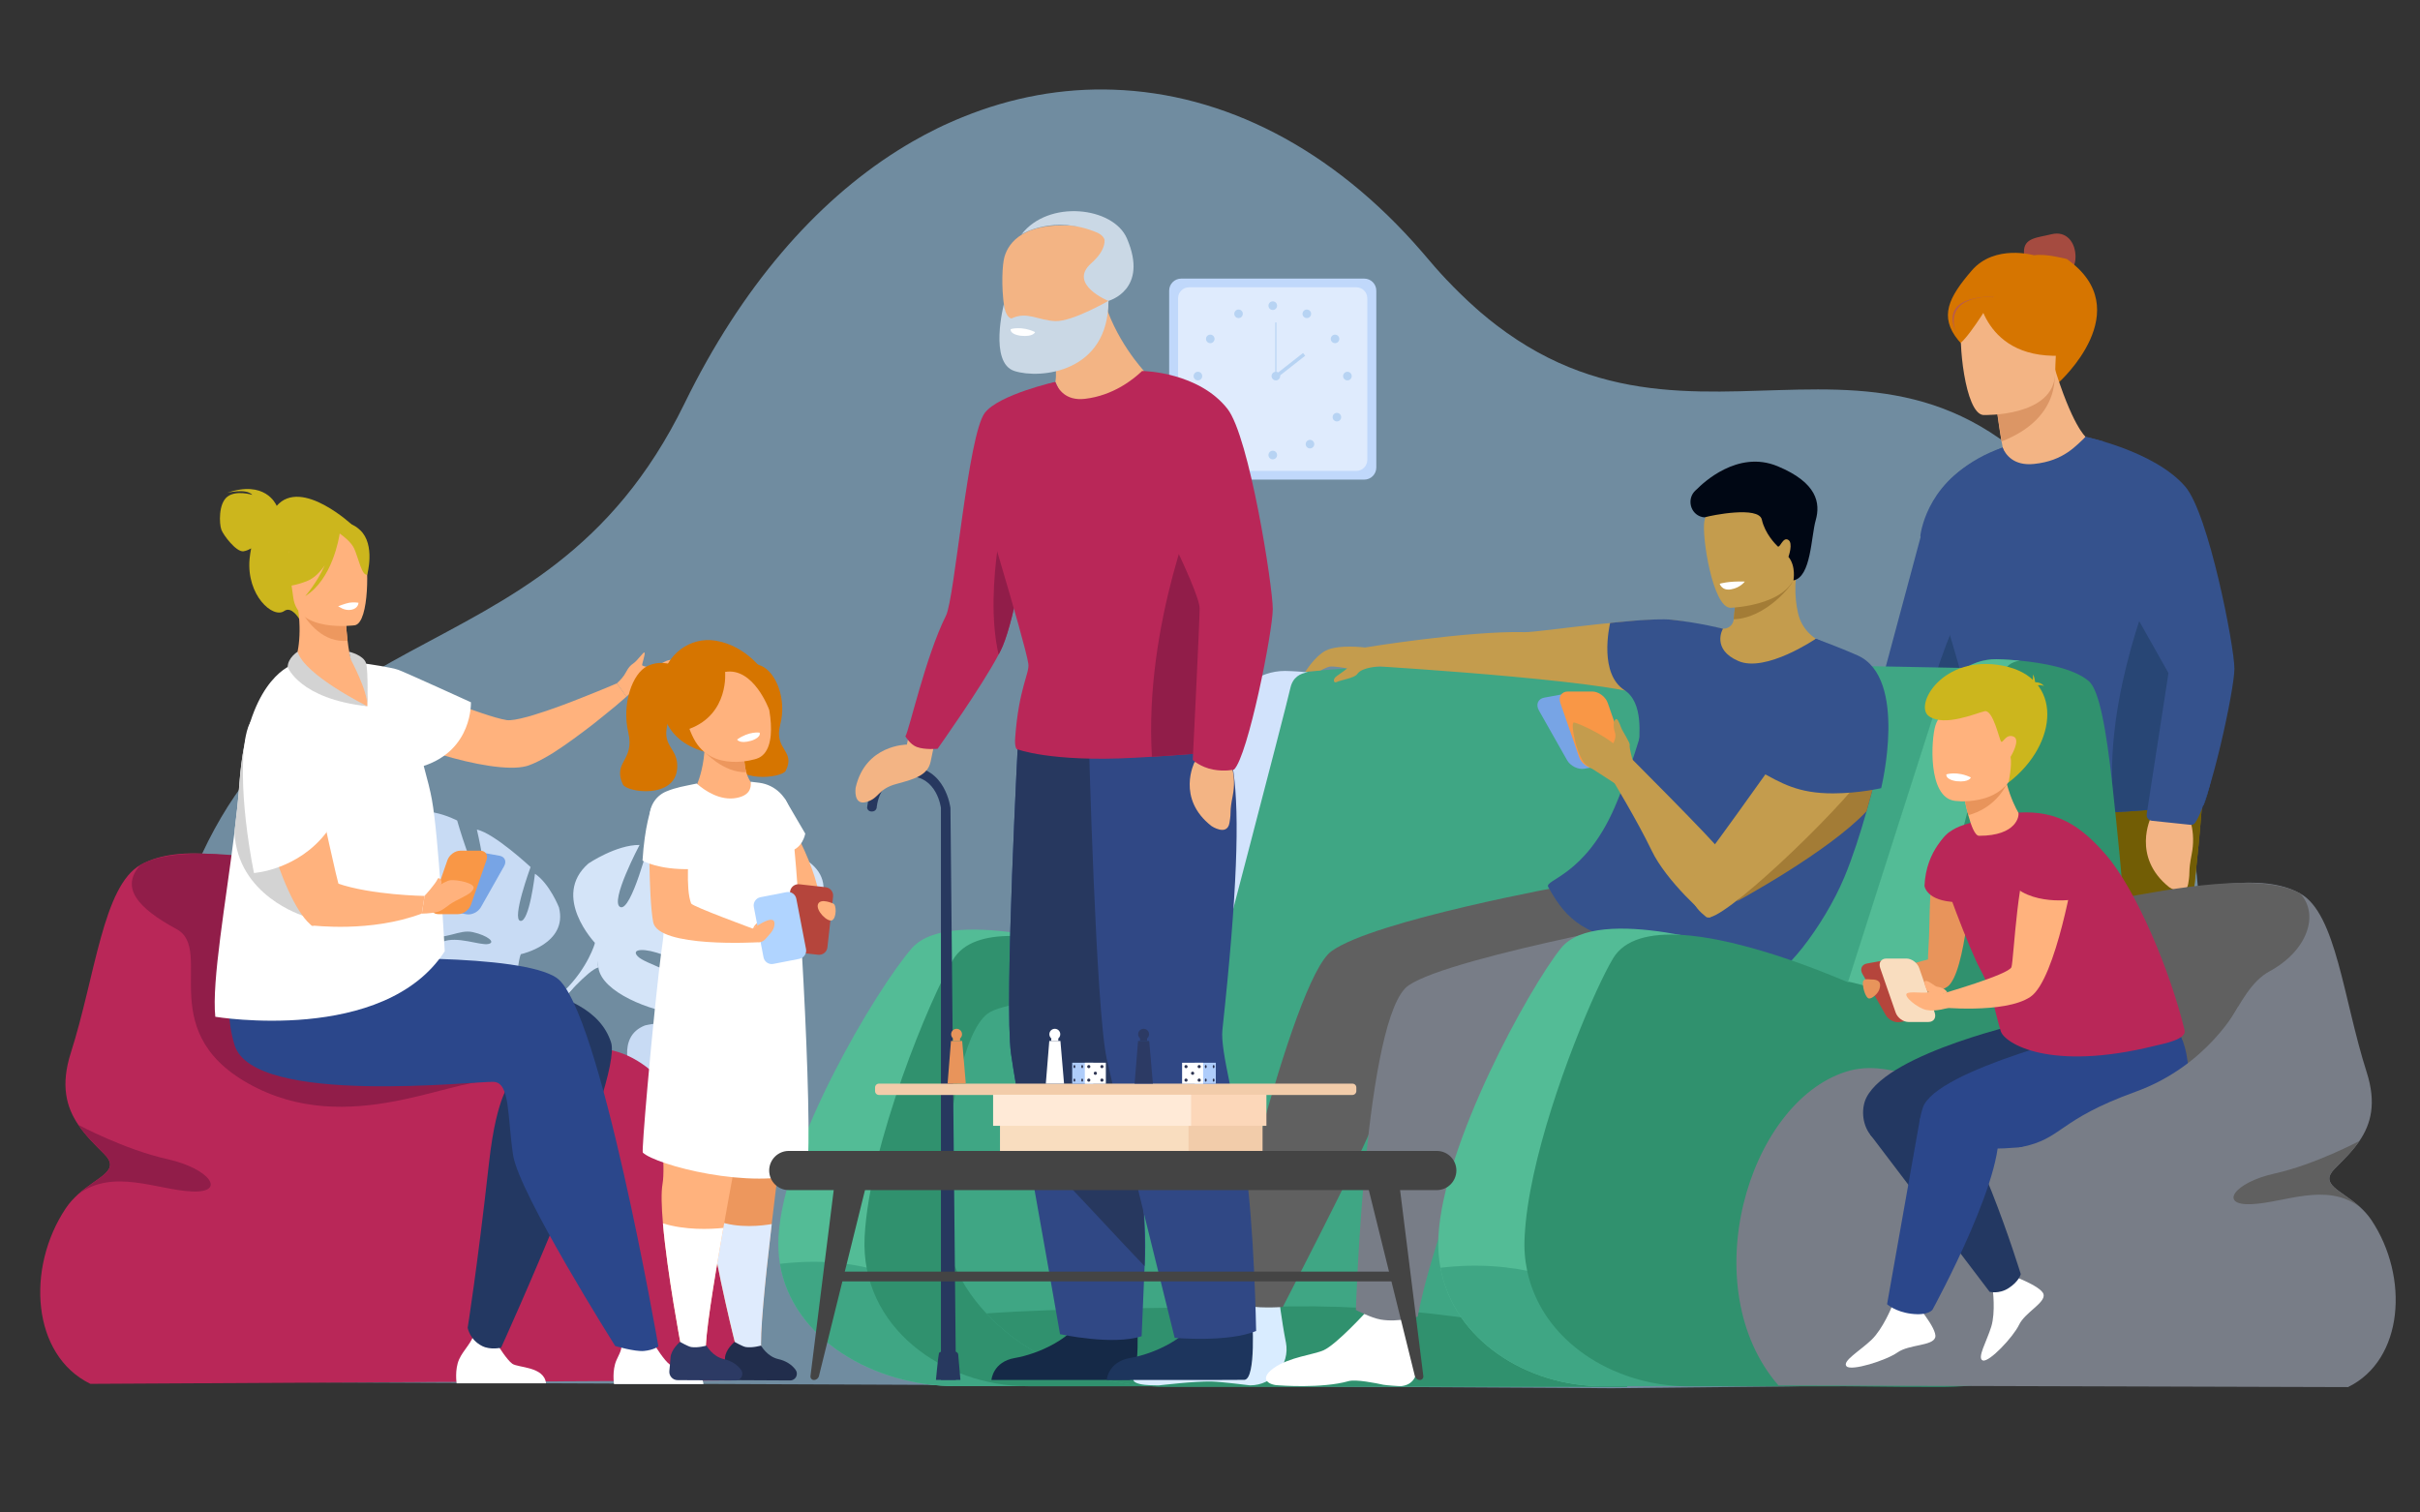 <svg id="_x2018_лой_x5F_1" xmlns="http://www.w3.org/2000/svg" xmlns:xlink="http://www.w3.org/1999/xlink" viewBox="0 0 3200 2e3" style="enable-background:new 0 0 3200 2000;"><rect x="0" y="0" width="3200" height="2e3" fill="#333333" stroke="none"/><style>.st0{fill:#708CA0;}
.st1{fill:#F3B484;}
.st2{fill:#35528D;}
.st3{fill:#284675;}
.st4{fill:#304885;}
.st5{fill:#DC9665;}
.st6{fill:#243A69;}
.st7{fill:#8E7406;}
.st8{fill:#725D05;}
.st9{fill:#A54B40;}
.st10{fill:#D67500;}
.st11{fill:#B85B4D;}
.st12{fill:#C8DBF4;}
.st13{fill:#D4E4F8;}
.st14{fill:#3FA684;}
.st15{fill:#D2E3FC;}
.st16{fill:#53BC96;}
.st17{fill:#30916E;}
.st18{fill:#C49C4D;}
.st19{fill:#D9ECFF;}
.st20{fill:#FFFFFF;}
.st21{fill:#606060;}
.st22{fill:#787D87;}
.st23{fill:#A37C36;}
.st24{fill:#000714;}
.st25{fill:#77A4E5;}
.st26{fill:#F99746;}
.st27{fill:#C0D8FB;}
.st28{fill:#DFEBFD;}
.st29{fill:#B7D3F3;}
.st30{fill:#27385F;}
.st31{fill:#B92758;}
.st32{fill:#911D49;}
.st33{fill:#152947;}
.st34{fill:#1D355D;}
.st35{fill:#CAD8E5;}
.st36{fill:#E8945B;}
.st37{fill:#233862;}
.st38{fill:#2B478B;}
.st39{fill:#FFB27D;}
.st40{fill:#CCB61D;}
.st41{fill:#B5453C;}
.st42{fill:#F9DDBF;}
.st43{fill:#ED985F;}
.st44{fill:#ED975D;}
.st45{fill:#212D4C;}
.st46{fill:#2C3A64;}
.st47{fill:#B0D4FF;}
.st48{fill:#D3D3D3;}
.st49{fill:#444444;}
.st50{fill:#F2CCAA;}
.st51{fill:#AFCDFB;}
.st52{fill:#2E3552;}
.st53{fill:#FCD7B9;}
.st54{fill:#FFEAD7;}</style><path class="st0" d="M2812.2 1824.4l-448.2 8.9-233.4 2.4-11.8-.1-447.8-2.5-1388.3-5.7s-160.2-210.7-57.1-583.6C354 779.6 713.3 926.5 905.1 533.6c75.5-154.6 173.4-266 281.3-334.2 6.8-4.3 13.6-8.4 20.4-12.3 10.6-6.1 21.3-11.8 32.1-17.1 5.5-2.7 10.9-5.3 16.5-7.7.2-.1.3-.2.5-.2 5.5-2.5 10.9-4.8 16.4-7 65.3-26.7 132.8-38.9 200.2-36.5 144.8 4.9 288.8 76.7 408 214.7 2.2 2.6 4.4 5.1 6.6 7.7 3.3 3.9 6.6 7.7 9.8 11.4.2.2.4.4.5.6 5 5.7 10 11.2 15 16.5.5.5 1 1 1.5 1.5 5.2 5.5 10.4 10.8 15.5 15.8 3.3 3.2 6.6 6.4 9.9 9.5.7.7 1.4 1.3 2.1 2 3.2 3 6.5 5.9 9.7 8.8 2 1.8 4.1 3.6 6.1 5.4.4.4.8.7 1.3 1.1 6.8 5.8 13.6 11.3 20.4 16.5 293.4 224.3 565.2-109.8 823.7 335.2C2932.3 987.7 2964.4 1593.6 2812.2 1824.4z"/><g><path class="st1" d="M2338.3 1020.6s-55.4 19.1-47.6 82.9c0 0 5.1 25.9 21 14.4s8.5-9.4 31.2-25c22.8-15.7 37.6-40.4 35-60.1L2338.3 1020.6z"/><path class="st2" d="M2335.8 1024.7l32.8 39.8c1.5 1.9 3.9 2.7 6.3 2.3 30.7-5.6 136.5-73.8 171.1-101.6 3.8-3 6.7-5.6 8.6-7.5 12.9-13.2 57.5-78.1 89.1-135.9 18.2-33.3 32.1-64.3 33.2-81.6 3.9-61.9-28.6-148.5-28.6-148.5-96.3 33.5-106.5 110.4-106.5 110.4l-53.4 198.8-151.3 113.1C2333.6 1016.4 2333 1021.3 2335.8 1024.7z"/><path class="st3" d="M2546 965.1c3.8-3 6.7-5.6 8.6-7.5 12.9-13.2 57.5-78.1 89.1-135.9 4.1-35 1.3-67.7-13.1-90.7C2630.5 731 2548.6 875.1 2546 965.1z"/><path class="st1" d="M2601.5 1537.7l16.4 68.3 10.1 42.3 33.7 140.7s28.9 8.9 58.9.0c0 0 11.1-46.6 11.4-104.6.2-30.4-2.6-63.9-11.5-95.6-3.6-12.9-8.2-25.4-14.1-37.4C2658.9 1454.2 2601.5 1537.7 2601.5 1537.7z"/><path class="st4" d="M2573.5 1830.1h158.6s2.5-24-4.5-46.9c-1-3.4-2.3-6.8-3.8-10.1.0.0-35.4 8-65.9.0.0.0-28.7 24.4-46.1 31.9C2594.5 1812.5 2575.4 1808.4 2573.5 1830.1z"/><path class="st5" d="M2617.9 1606l10.1 42.3c17.2 11 54.4 30.9 104.1 36.1.2-30.4-2.6-63.9-11.5-95.6-14.6-7.4-29.4-11.3-42.1-9.1C2647.1 1585.2 2628.3 1596.7 2617.9 1606z"/><path class="st6" d="M2655.9 1830.1h76.2s2.5-24-4.5-46.9C2708.5 1789.1 2669.6 1804.1 2655.9 1830.1z"/><path class="st1" d="M2727.9 1537.7l16.4 68.3 10.1 42.3 33.7 140.7s28.9 8.9 58.9.0c0 0 11.1-46.6 11.4-104.6.2-30.4-2.6-63.9-11.5-95.6-3.6-12.9-8.2-25.4-14.1-37.4C2785.3 1454.2 2727.9 1537.7 2727.9 1537.7z"/><path class="st4" d="M2850.2 1773.1s-35.4 8-65.9.0c0 0-28.7 24.5-46 31.9-17.3 7.5-36.5 3.4-38.3 25.1h158.6C2858.5 1830.1 2861.8 1798.5 2850.2 1773.1z"/><path class="st5" d="M2744.3 1606l10.1 42.3c17.2 11 54.4 30.9 104.1 36.1.2-30.4-2.6-63.9-11.5-95.6-14.6-7.4-29.4-11.3-42.1-9.1C2773.4 1585.2 2754.7 1596.7 2744.3 1606z"/><path class="st7" d="M2568.4 1601.5c3.8 14.1 16.6 23.9 31.2 23.9h254.2c19.1.0 34.2-16.3 32.8-35.4-2.7-34.6-12.2-91.2-16.4-129.4-1.7-15.9-2.5-28.6-1.5-35.2 25.7-169.8 47.2-369.8 44.6-408-.4-5.4-.6-8.2-.6-8.2s-18.5-1.6-46.7-2.7c-81.9-3.2-245.3-2.7-272.5 50.9-27.7 54.5-44.4 416.7-44.4 416.7C2545.1 1508 2559.4 1568.2 2568.4 1601.5z"/><path class="st8" d="M2870.2 1460.6c-1.7-15.9-2.5-28.6-1.5-35.2 25.7-169.8 47.2-369.8 44.6-408-.4-5.4-.6-8.2-.6-8.2s-18.5-1.6-46.7-2.7c-42.4 24.9-69.9 67.5-69.9 67.5S2804.6 1391.8 2870.2 1460.6z"/><path class="st9" d="M2712.4 309.8c20.3-5.1 32.1 10.9 32.1 29.8.0 18.8-15.3 34.1-34.1 34.1-18.8.0-34.1-21.8-34.1-40.7C2676.2 314.2 2694.1 314.4 2712.4 309.8z"/><path class="st10" d="M2722.9 505.2s105.8-95.3 10-162.7c0 0-28.6-7.6-43.1-4.9.0.0-52.1-15.2-82.5 20.1-30.5 35.4-43.7 60.9-17.6 92.5C2615.8 481.7 2722.9 505.2 2722.9 505.2z"/><path class="st1" d="M2844.3 1080.7s-26.1 52.4 24.1 92.5c0 0 21.8 14.9 25.1-4.5 3.3-19.4-.5-12.6 4.7-39.7 5.3-27.1-1.5-55.2-17.1-67.4L2844.3 1080.7z"/><path class="st1" d="M2636.2 504.3s1.3 14.3 3.7 33.6c1.2 9.4 2.6 20 4.3 30.8 1.2 7.7 2.5 15.5 4 22.9l32.8 110.6 76.9-124.5s-18.1-15-42.6-96c-.2-.9-.4-1.3-.4-1.3L2636.2 504.3z"/><path class="st2" d="M2591.4 1050.1c-1 12.4 2.2 14.7 2.2 14.7s47.3 17.1 166.2 11.2c12.9-.6 25-1.3 36.3-2 76.7-4.5 117.7-9.2 117.7-9.2s62.8-144.9-55.2-323.5c-13.3-20.2-29-40.8-47.3-61.7-19.1-21.8-23.3-50.9-30.6-78.6-2.1-7.9 3.9-9.7.9-17.2.0.0-21.5-6.1-23.7-6.1-12.2 10.8-28.3 31.7-68.3 35.8-27 2.8-37.6-12.4-41.5-21.6-10.3 3.7-21 10.2-29.7 14.4-72.5 34.8-79.1 102.3-79.1 102.3s66.6 219 70.7 246.4C2611.8 967.2 2596.5 986.1 2591.4 1050.1z"/><path class="st5" d="M2639.9 537.8c1.2 9.4 5.2 35.2 6.9 45.9 81.5-31.8 70.8-93.6 68.6-102.1-.2-.9-.4-1.3-.4-1.3S2671.8 511 2639.9 537.8z"/><g><path class="st1" d="M2622.5 548.8s94.1 3 95.1-55.6 13.8-97.7-46.2-102.1c-60-4.4-72.1 17.8-77.2 37.2C2589 447.8 2598 546.5 2622.5 548.8z"/></g><path class="st10" d="M2614.2 382.3s5.9 97.9 120.6 87.4C2734.8 469.7 2732.4 334.2 2614.2 382.3z"/><path class="st11" d="M2636.2 392s-32.1 39.8-46.7 52.5C2589.5 444.5 2553.7 393.2 2636.2 392z"/><path class="st10" d="M2636.2 392s-28.9 48.8-43.5 61.4C2592.7 453.5 2553.7 393.2 2636.2 392z"/><path class="st3" d="M2796.1 1074c76.7-4.5 117.7-9.2 117.7-9.2s62.8-144.9-55.2-323.5C2834.7 797 2778.4 945.7 2796.1 1074z"/><path class="st2" d="M2757.9 577.7s91 18.7 131.6 65.6c31.1 36 65.1 211.9 65.1 240.9.0 27.8-31.9 175.4-51.9 203.7-1.4 2-3.7 3.1-6.1 2.8l-51.3-5.4c-4.3-.5-7.3-4.4-6.7-8.6l28.8-186.7-101.1-179.3C2766.4 710.8 2706.8 640.2 2757.9 577.7z"/></g><g><g><path class="st12" d="M835.1 1420.9s-21.5-49.8 17.9-65c0 0 27.5-6.8 46 .2.0.0-40.6 36.5-33.4 43.7 7.3 7.1 42.4-43.9 42.4-43.9s54.2 11.2 68.6 24.6c0 0-56.4 22.8-47.6 28 8.8 5.1 68.6-15.9 68.6-15.9s46.4 23.6 34.5 52.6c-11.9 29.1-31.6 33.1-38.8 30-7.2-3.1-45.4-33.1-48.3-27.4-2.8 5.8 17.1 33.8 35.1 40.4.0.0-46.4 27.4-65.9 9.2-19.5-18.1-16.1-36.2-28.4-47.1s-24.5-14.8-20.7-6.3 27.7 23 31.4 40c3.7 17 8 29.1-14.6 18.1-22.6-10.9-55.8-40.3-51.4-60.7L835.1 1420.9z"/><g><path class="st12" d="M1007.7 1438.4s-131.5-46.5-172.7-17.5c0 0-12.5 17.4-38 29l-5.8 7.5s30.6-17.1 39.3-16.1C830.6 1441.3 832.3 1390.1 1007.7 1438.4z"/><path class="st12" d="M797 1449.8s-35.1 12.2-48.8 49.4l5 2.1s21.2-36.2 42.5-46.3C816.9 1444.8 797 1449.8 797 1449.8z"/></g></g><g><path class="st12" d="M688.5 1261.8s63-13.4 50.6-62c0 0-12.3-31.3-31.7-44.4.0.0-7.4 64.4-19.3 62.3-11.9-2.1 13.5-71.2 13.5-71.2s-48.1-44.8-71-49.5c0 0 16.6 70.3 5.6 65.3s-31.7-77.3-31.7-77.3-54.6-28.7-74.6 2.7c-20 31.5-10.3 53.3-2.4 58.1s63.3 21.2 59.6 27.9c-3.7 6.7-44.4 6.6-63.2-6.3.0.0 5.3 63.7 36.3 70.1 31 6.5 46-9.2 65.1-4.9s31.1 13.6 20.2 15.7c-10.9 2.1-41.3-11-60.3-2.9s-33.6 12.2-7.5 26.6c26.1 14.4 77.3 26.4 94 8L688.5 1261.8z"/><g><path class="st12" d="M553 1106.7s135.2 95.4 135.5 155.1c0 0-8.3 24.1-1.9 56.7l-3.3 10.7s-4.4-41.4-11.4-49.1C671.8 1280.2 720.1 1243.4 553 1106.7z"/><path class="st12" d="M686.6 1318.5s12.2 42.4-14.3 81.1l-5.5-3.5s20.4-45.4 15.7-72.9C677.8 1295.8 686.6 1318.5 686.6 1318.5z"/></g></g><g><path class="st13" d="M786.8 1246.9s-58.5-61.6-8.7-105.1c0 0 36.7-24.8 67.6-24.5.0.0-40 75.5-25.5 82.1s38.5-87.3 38.5-87.3 85.7-12.7 114-.8c0 0-70.6 63.9-54.9 66.8 15.7 2.8 92.2-60.3 92.2-60.3s80.8 9.6 79 58.7c-1.8 49.1-28.6 65.6-40.8 64.9-12.2-.7-84.6-24.2-85.6-14.2s43.3 40.4 73.3 40.4c0 0-53.3 65.2-91.8 49.1-38.5-16.1-43.1-44.4-67-53.9s-43.9-8.5-33.7 1.9c10.2 10.4 53.1 18.9 67.7 41.9s27.4 38.4-11.7 34.5-103.7-29.1-108.1-61.5L786.8 1246.9z"/><g><path class="st13" d="M1049.8 1179.6s-218.1 2.6-263 67.3c0 0-9 32.4-40.3 63l-4.4 14.2s35.7-41.7 49.1-44.8C791.2 1279.3 766.2 1203.2 1049.8 1179.6z"/><path class="st13" d="M746.5 1309.9s-45 36.9-45.1 98.8l8.5.3s11.7-64.6 37.4-90.9C773.1 1291.8 746.5 1309.9 746.5 1309.9z"/></g></g></g><path class="st14" d="M1503 1396.1c4.4 12 46.5 23.1 109 33 11 1.7 22.6 3.4 34.8 5.1 212.7 28.9 795.2 45 831.1 36.5 49.6-11.8 148.4-586.9 148.4-586.9s-290.7-5.8-521.6-8.6c-79-1-325.6 2.7-420.5 18.5C1606.3 906.6 1495.9 1376.7 1503 1396.1z"/><path class="st15" d="M1599.2 1322.3s99.9-380.6 107.1-412.6c3.2-14.3 13.1-19.4 23.1-20.7-17.6-1.7-30.3-1.8-30.3-1.8-34.6.0-65.3 23.1-76.4 57.5-24.2 75-72.3 219.1-117.4 360C1507.6 1304.5 1599.2 1322.3 1599.2 1322.3z"/><path class="st16" d="M1031.3 1671.2c16.4 98.9 123.7 161.8 233.7 161.8h218l-16.9-571.1s-208.1-67.8-260.3-8.1c-45.8 52.3-169.9 259.4-176.4 381.9C1028.8 1648 1029.4 1659.8 1031.3 1671.2z"/><path class="st14" d="M1031.3 1671.2c16.4 98.9 123.7 161.8 233.7 161.8h107C1300.7 1787.6 1236.2 1647.5 1031.3 1671.2z"/><path class="st17" d="M1610 1317.8s-294-141.1-349.7-48.9c-29.6 48.9-110.9 244.2-117 366.8-5.8 119.1 103.9 197.4 216.7 197.4h200.4L1610 1317.8z"/><path class="st14" d="M1304.3 1736.8c2.4 2.6 4.9 5.2 7.5 7.7 31.7 31.3 72.9 56.2 120.2 71.7 35.7 11.7 74.8 17.9 115.6 17.4h71 1l336.3.1 192.8.1h2.8v-.1l6.7-46.9 61-473.4s-844.7-25.5-913.4 27.1c-31.9 24.4-50 125.6-60 237.1C1240.5 1636.9 1263.1 1692.6 1304.3 1736.8z"/><path class="st17" d="M1304.3 1736.8c2.4 2.6 4.9 5.2 7.5 7.7 31.7 31.3 72.9 56.2 120.2 71.7 35.7 11.7 74.8 17.9 115.6 17.4h71 1l336.3.1 192.8.1 2.9-.1 6.7-46.9c-118.2-30.6-281.6-61.7-452.2-59.3C1543.1 1729.7 1406.8 1729.4 1304.3 1736.8z"/><path class="st18" d="M1765.9 895.4c1.4-1.5 12.5-8.7 15.5-11.6.0.0-17.5-3.2-23.2-2.3-3.3.5-12.3 5.2-12.3 5.2l-19.9 1.7s12.6-20.7 27.1-28.1c17-8.6 51.8-4.1 51.8-4.1s135.3-22.2 211-20.3c20.3.5 164.7-23 206.3-14.7 21.9 4.4 41.8 7.9 54.6 10 7.8 1.3 15-4.4 15.7-12.2v-.1c2.4-27.3 5.8-42.6 5.8-42.6l50.8-24.6c10.5 5.6 20.3 10.8 25.5 13.6-.2 2.8-.4 5.6-.5 8.3-.5 13.9 1 26.4 3.5 37.3 4.5 20.1 20.2 35.9 40.1 41.2l.2.1c-38.1 32.8-231.8 89.9-235.1 73.2-4.4-22.5-358.2-44.1-358.2-44.1s-23.5.5-29.8 9.9c-3.8 5.6-20.7 7.5-27.6 10.8C1763.5 903.5 1762.5 898.8 1765.9 895.4z"/><path class="st19" d="M1634.9 1706.5s-39.4 71-56.8 79c-13.9 6.4-51.3 12.7-72.2 28.7-24.2 18.6 17.7 17.7 26.9 17.7.0.0 46.9-5.6 69.2-5.1 12.8.3 51 5.1 51 5.1 30.1.0 53-27.3 47.4-56.8-.1-.3-.1-.5-.2-.8-5.4-27.4-9.7-62.8-9.7-62.8L1634.9 1706.5z"/><path class="st2" d="M2125.5 863.1c.8 18.5 6 38.7 22.4 49.4 26 16.8 19.4 60.8 19.2 78.1l111.2-159.2s-30.8-7.9-67.7-11.9c-22.4-2.5-81.5 4.3-81.5 4.3S2124.6 842.3 2125.5 863.1z"/><path class="st20" d="M1806.9 1734.3s-39.2 43.2-56.7 51.2c-12.5 5.7-46 9.1-66 23.6-21.1 15.3-4.9 22.8 7.3 22.8.0.0 56.1 4.5 91.8-5.6 9.7-2.7 36.4 2.7 45.9 4.8 2.9.6 21.2 2.1 24.1 1.8 21.8-2.8 22.8-23.7 20.7-46.1-.4-4.2-1-8.4-1.8-12.5-5.4-27.4-8.7-53-8.7-53L1806.9 1734.3z"/><path class="st21" d="M1613.5 1710.6s14.2 9.9 26.6 14.1c19.6 6.5 56.2 3.5 56.2 3.5s93.4-181.2 113.1-227c18.7-43.4 34.3-138.7 34.3-138.7 14.3-.8 120.9 14.3 214.7 4.2 49.9-5.4 92-17.7 106.3-42.9 41.2-72.5-90.4-153.4-90.4-153.4s-257.2 46.4-313.7 87.4C1707.1 1296.7 1613.5 1710.6 1613.5 1710.6z"/><path class="st22" d="M1792.9 1732.2s20 10.5 32.9 12.7c23.5 4 48.9-3.9 48.9-3.9s14.4-86.8 73.3-225.6c14.8-34.8 24-98.9 25.9-99.8.0.0 310.3-4.6 347.7-76.8 6.1-11.7 12.8-44.8 12.1-55.5-3.9-57.1-78.1-79.2-78.1-79.2s-335.4 59.3-393 98.9C1804.9 1342.4 1792.9 1732.2 1792.9 1732.2z"/><path class="st2" d="M2488 990.6c0 1.3-.7 5-1.8 10.7-3 14.5-9.4 41.5-18 71.5-8.3 29.2-18.5 61.1-29.4 87.2-27.4 65.3-84.8 138.4-104.8 132.4-26.1-7.9-77.8-27.8-172.1-44.2-74.8-13-95.2-40.5-114.7-75.4-5.4-9.6 48.6-14.6 87.9-105.3 26-59.8 47.5-142.2 47.5-142.2l95.6-93.9c-.5.8-15.1 27.3 20.5 42.7 36.1 15.7 102.3-29.4 102.3-29.4C2401.2 845 2490.4 873.2 2488 990.6z"/><path class="st23" d="M2298.2 776.3s-3.4 15.3-5.8 42.6c43.1-1.4 77.3-46.1 77.5-48.9-5.2-2.8-10.4-12.7-20.9-18.2L2298.2 776.3z"/><path class="st18" d="M2288.1 803.7s90.7-2.6 88.2-59.1 7.6-94.8-50.5-95.6c-58-.7-68.3 21.3-72.1 40.4C2250.1 708.5 2264.5 802.9 2288.1 803.7z"/><path class="st24" d="M2371.5 767.5s3.6-18.8-6.6-31.2c0 0 6.7-18.4-.4-22.5-7.1-4.2-10.8 11.6-13.9 8.6s-16.8-16.9-20.9-35.3-67.1-5.5-74.5-3.3c-1.2.4-2.9.3-4.7-.2-15.8-4-20.4-24.5-8.3-35.3.7-.7 1.4-1.3 2.1-1.9 6.7-6.7 53-51.9 106-30s56.9 49.2 50.7 71.3C2394.7 709.6 2395 763 2371.5 767.5z"/><path class="st20" d="M2307.2 769s-5.9 8.2-18.2 10.3c-12.3 2.2-15-7.4-15-7.4S2285.3 768.2 2307.2 769z"/><path class="st18" d="M2146.4 992.2s117.7 117.4 132 136.5-12.8 84.9-17.5 84.4-57.7-48.3-76.8-88.2c-19.1-39.9-54.3-97.7-54.3-97.7L2146.4 992.2z"/><path class="st25" d="M2095.2 1016.5l31.6-5.8c8.3-1.5 11.5-9.1 7.1-16.9l-37.2-65.7c-4.4-7.8-14.7-12.9-23.1-11.4l-31.6 5.8c-8.3 1.5-11.5 9.1-7.1 16.9l37.2 65.7C2076.5 1012.9 2086.8 1018 2095.2 1016.5z"/><path class="st26" d="M2108.7 1016.3h32.1c8.5.0 12.9-6.9 10-15.3l-24.8-71.3c-2.9-8.5-12.2-15.3-20.6-15.3h-32.1c-8.5.0-12.9 6.9-10 15.3l24.8 71.3C2091 1009.5 2100.3 1016.3 2108.7 1016.3z"/><path class="st18" d="M2135.7 1036.2s-24.6-16.2-37.2-23.9c-12.6-7.8-23-57.8-17.2-57s54.6 22 70.9 46.3C2168.4 1025.9 2135.7 1036.2 2135.7 1036.2z"/><path class="st18" d="M2158.9 1005.6s-4.8-17.4-3.9-20.3-9.3-17.7-11.4-23.3c-2.2-5.6-5-14.1-7.9-10.2-3 3.8-2.1 11.7.0 17.7s-3.4 15.4-3.4 15.4l6.9 11.9L2158.9 1005.6z"/><path class="st23" d="M2486.2 1001.2c-3 14.5-9.4 41.5-18 71.5-50.7 54-171.6 119.2-171.6 119.2l105.7-138 54.6-62.5C2457 991.4 2475.7 990.1 2486.2 1001.2z"/><path class="st18" d="M2492.7 946.5s12.6 20.1-23.9 73c-36.6 52.9-196.7 205.9-212.7 193s-36-32.8 1.1-81.9c37.1-49.1 155.8-217.3 155.8-217.3L2492.7 946.5z"/><path class="st2" d="M2325.3 1018.9c30.2 16.9 52.4 30.3 98.7 30.2 34.8-.1 63.5-6.9 63.5-6.9s35.8-145.5-31.1-175.5c-23-10.3-55.3-22.1-55.3-22.1S2271.2 988.7 2325.3 1018.9z"/><path class="st16" d="M1904.7 1676.4c17.7 95.9 114.7 156.6 214.1 156.6h200.4l-15.7-576.2s-191.2-62.8-239.3-3.1c-42.1 52.3-156.2 259.4-162.2 381.9C1901.3 1649.8 1902.3 1663.4 1904.7 1676.4z"/><path class="st14" d="M1904.7 1676.4c17.7 95.9 114.7 156.6 214.1 156.6h160.4C2204.1 1785.2 2103 1653 1904.7 1676.4z"/><path class="st17" d="M2019.4 1680.4c8 37.9 28.3 70.1 56.2 95 16.6 14.9 36 27.2 56.9 36.5 25.8 11.5 54 18.6 82.9 20.7 1.5.1 3 .2 4.5.3 1.2.1 2.4.1 3.6.1 2 .1 4 .1 6 .2 1 0 2.1.0 3.2.0h200.4v-.1c3.8.0 7.7.1 11.6.1 20.6.2 42.2.5 62.2.6 3.4.0 6.7.1 9.9.1 1.2.0 2.4.0 3.6.0 19.8.1 37.2.2 49.7.1 17.5-.1 34-1.3 49.6-3.6 20-3 38.4-7.9 55.2-14.9 3-1.2 6-2.6 8.9-3.9 3-1.4 5.9-2.9 8.7-4.4 7.6-4.1 14.9-8.8 21.7-13.9 17.8-13.4 33.2-30.2 46.2-51.1 9.1-14.5 17.1-30.8 24-49.2 8.5-22.5 15.3-48 20.7-76.8.1-.7.3-1.5.4-2.2 2.4-13.2 4.5-27.1 6.3-41.7.8-6.7 1.5-13.4 2.2-20.4 2.4-24.5 4-50.9 4.8-79.2.1-2.5.1-4.9.2-7.4.0-.6.0-1.1.0-1.7.5-22.5.5-46.1.1-71-.2-10.9-.5-22.1-.8-33.5-.2-5.2-.4-10.4-.6-15.7-1-26.5-2.5-54.2-4.4-83.3-.9-13-1.8-26.4-2.8-39.9-4.3-55.9-10-116.4-17.2-181.7-8.1-74.1-17.5-125.9-31.1-137.7-20.1-17.4-62-24.4-91.1-27.2h0c-18.1-1.7-31.2-1.9-31.2-1.9-.6.0-1.3.0-1.9.0-.5.0-.9.0-1.4.0-1.1.0-2.2.1-3.3.2-.6.0-1.2.1-1.8.2-.4.0-.8.1-1.2.1-.6.1-1.2.2-1.8.2-1.1.2-2.2.3-3.2.5-.7.1-1.5.3-2.2.5-.1.0-.1.0-.2.0-.5.1-1.1.2-1.6.4-1 .2-2 .5-3 .8-.7.2-1.4.4-2 .6-.5.2-.9.3-1.4.5-5.6 1.9-10.9 4.4-15.9 7.4-17.3 10.4-30.9 27.3-37.6 48.2-23.3 72.7-64.8 202.7-108 338.7-.2.7-.4 1.4-.6 2-2.5 7.8-5 15.6-7.5 23.5-.2.8-.5 1.6-.8 2.4-.1.4-.3.8-.4 1.2-2.4-1-5-2.1-7.6-3.2-.1.0-.2-.1-.3-.1-10.4-4.3-22.1-9.1-34.7-13.9h0c-6.6-2.5-13.4-5-20.4-7.6-19.8-7.1-41.1-14.2-62.8-20.2-9.6-2.7-19.3-5.2-28.9-7.5-12.3-2.9-24.6-5.3-36.5-7.1-.4-.1-.7-.1-1-.2-1.4-.2-2.8-.4-4.2-.6-8.4-1.2-16.7-2-24.6-2.5h0c-40.8-2.3-74.5 5.3-90 30.9-5.8 9.6-13.5 24.8-22.3 43.9-18.1 39.6-40.7 96.1-59.3 155-18.5 58.6-33 119.6-35.4 168.9C2015.1 1651 2016.4 1666.1 2019.4 1680.4z"/><path class="st16" d="M2536.9 1322.3s102.9-394.1 110.3-427.2c3.3-14.8 13.5-20.1 23.8-21.5-18.1-1.7-31.2-1.9-31.2-1.9-35.6.0-67.2 24-78.7 59.6-24.9 77.7-70.8 220.9-117.3 366.7C2446.2 1297.9 2536.9 1322.3 2536.9 1322.3z"/><g><path class="st27" d="M1804 634.2h-242.1c-8.7.0-15.9-7.1-15.9-15.9v-234c0-8.7 7.1-15.9 15.9-15.9H1804c8.7.0 15.9 7.1 15.9 15.9v234C1819.9 627 1812.8 634.2 1804 634.2z"/><path class="st28" d="M1793.5 622.7h-221.2c-8 0-14.5-6.5-14.5-14.5V394.4c0-8 6.5-14.5 14.5-14.5h221.2c8 0 14.5 6.5 14.5 14.5v213.7C1808 616.1 1801.5 622.7 1793.5 622.7z"/><g><g><path class="st29" d="M1677.3 404.2c0-3.1 2.5-5.7 5.7-5.7s5.7 2.5 5.7 5.7c0 3.1-2.5 5.7-5.7 5.7S1677.3 407.3 1677.3 404.2z"/><path class="st29" d="M1723.1 412.2c1.5-2.7 5-3.7 7.7-2.2s3.7 5 2.2 7.7-5 3.7-7.7 2.2C1722.5 418.4 1721.5 415 1723.1 412.2z"/><path class="st29" d="M1762.3 443.4c2.6-1.7 6.1-.9 7.8 1.7 1.7 2.6.9 6.1-1.7 7.8-2.6 1.7-6.1.9-7.8-1.7C1758.9 448.6 1759.7 445.1 1762.3 443.4z"/><path class="st29" d="M1781.7 491.6c3.1.0 5.7 2.5 5.7 5.7.0 3.1-2.5 5.7-5.7 5.7-3.1.0-5.7-2.5-5.7-5.7C1776 494.2 1778.6 491.6 1781.7 491.6z"/><path class="st29" d="M1771.8 547.6c2.2 2.2 2.2 5.8.0 8s-5.8 2.2-8 0-2.2-5.8.0-8S1769.6 545.4 1771.8 547.6z"/><path class="st29" d="M1736.2 583.3c2.2 2.2 2.2 5.8.0 8s-5.8 2.2-8 0-2.2-5.8.0-8C1730.4 581.1 1734 581.1 1736.2 583.3z"/><path class="st29" d="M1677.3 601.7c0-3.1 2.5-5.7 5.7-5.7s5.7 2.5 5.7 5.7c0 3.1-2.5 5.7-5.7 5.7S1677.3 604.9 1677.3 601.7z"/></g><g><path class="st29" d="M1642.7 412.2c-1.5-2.7-5-3.7-7.7-2.2s-3.7 5-2.2 7.7 5 3.7 7.7 2.2S1644.2 415 1642.7 412.2z"/><path class="st29" d="M1603.4 443.4c-2.6-1.7-6.1-.9-7.8 1.7-1.7 2.6-.9 6.1 1.7 7.8 2.6 1.7 6.1.9 7.8-1.7C1606.8 448.6 1606.1 445.1 1603.4 443.4z"/><path class="st29" d="M1584 491.6c-3.1.0-5.7 2.5-5.7 5.7.0 3.1 2.5 5.7 5.7 5.7s5.7-2.5 5.7-5.7C1589.7 494.2 1587.2 491.6 1584 491.6z"/><path class="st29" d="M1593.9 547.6c-2.2 2.2-2.2 5.8.0 8s5.8 2.2 8 0 2.2-5.8.0-8S1596.2 545.4 1593.9 547.6z"/><path class="st29" d="M1629.6 583.3c-2.2 2.2-2.2 5.8.0 8s5.8 2.2 8 0 2.2-5.8.0-8C1635.4 581.1 1631.8 581.1 1629.6 583.3z"/></g></g><g><path class="st29" d="M1681.4 497.3c0-3.1 2.5-5.7 5.7-5.7 3.1.0 5.7 2.5 5.7 5.7.0 3.1-2.5 5.7-5.7 5.7C1684 503 1681.4 500.4 1681.4 497.3z"/><g><rect x="1686.3" y="426.4" class="st29" width="1.5" height="70.9"/></g><g><rect x="1681.3" y="480.1" transform="matrix(0.787 -0.617 0.617 0.787 65.985 1155.799)" class="st29" width="47.8" height="4.6"/></g></g></g><g><path class="st30" d="M1264.1 1824.7l-7.3-756.3s-6.3-54.5-55.1-54.5c-52.1.0-55.1 54.5-55.1 54.5s.8 4.7 6.1 4.7c5.6.0 6.5-4.7 6.5-4.7s2.3-42 42.5-42c37.6.0 42.5 42 42.5 42v756.3H1264.1z"/><path class="st30" d="M1237.6 1824.7h32.4l-2.9-33s.3-4.6-6.3-4.8c-6.1-.2-18.1-1.1-19.2 2.5-1 3.2-4 35.3-4 35.3z"/></g><path class="st1" d="M1201.4 973.8l-2.2 10.8s-54.9-.2-67.8 57.1c0 0-3.5 23.8 14.2 18.8 17.7-5.1 14.9-17.3 39.9-23.9 25-6.7 41.3-11.8 45.1-29.5l4.1-19.7L1201.4 973.8z"/><path class="st31" d="M1395.6 504.9s-14.5 55.7-27.1 106.5c-5 20.5-9.8 40.2-13.1 55.2-3.4 15.4-5.3 25.8-4.6 27 10.9 17.2-9 122.2-24.8 160.3-1.4 3.4-3.3 7.3-5.6 11.7-22 42-80.6 124.5-80.6 124.5s-16.5 1.7-27.4-2.3c-9-3.3-15.2-14.1-15.2-14.1 5.2-8.2 26.5-105.2 53.7-159.7 11.7-23.3 28.9-239.2 51.5-268.3C1321.4 521.6 1395.6 504.9 1395.6 504.9z"/><path class="st32" d="M1350.9 693.6c10.9 17.2-9 122.2-24.8 160.3-1.4 3.4-3.3 7.3-5.6 11.7-21-90.6 13.8-219 13.8-219C1343.1 650.1 1350.2 692.5 1350.9 693.6z"/><path class="st33" d="M1503.4 1741.4s5.6 82-10.3 83.2c-2.1.2-80.7.2-80.7.2H1311s1.7-24.1 31-29.1 78.4-25 96.2-62.8C1456.9 1693.2 1503.4 1741.4 1503.4 1741.4z"/><path class="st34" d="M1655.8 1741.4s5.6 82-10.3 83.2c-2.1.2-80.7.2-80.7.2h-101.4s1.7-24.1 31-29.1 78.4-25 96.2-62.8C1609.3 1693.2 1655.8 1741.4 1655.8 1741.4z"/><path class="st4" d="M1508.2 1543.8c2.5 34.7 7.6 79.3 5.8 119.5-2.5 56.2-4.4 103.6-4.4 103.6-38.1 12.6-107.9-2.7-107.9-2.7s-24.8-142-45.2-255.4c-9.2-50.8-16.7-94.8-19.6-115.5-9.2-67.1 9.8-423.8 9.8-423.8s103-64.3 145.6-31.1c42.5 33.1 68.7 65.5.2 428.4C1487.2 1394.3 1502.6 1466.1 1508.2 1543.8z"/><path class="st30" d="M1508.2 1543.8c2.5 34.7 7.1 90.2 5.3 130.4-35.8-36.9-106.4-114.7-157-165.4-9.2-50.8-16.7-94.8-19.6-115.5-9.2-67.1 9.8-423.8 9.8-423.8s103-64.3 145.6-31.1c42.5 33.1 68.7 65.5.2 428.4C1487.2 1394.3 1502.6 1466.1 1508.2 1543.8z"/><path class="st4" d="M1439.7 976.7s9.3 357 23.7 423.2c14.5 66.2 89.9 369.2 89.9 369.2s70.7 6.3 107.7-9.1c0 0-2.4-140.3-14.9-222.8-11.7-77-32.7-147.5-29.7-175.3 39.7-367 11-397.3-34-427.2C1537.4 904.9 1439.7 976.7 1439.7 976.7z"/><path class="st1" d="M1579.5 1008s-24.5 47.9 22.6 84.4c0 0 20.4 13.6 23.6-4.1 3.1-17.7-.5-11.5 4.4-36.3s-1.4-50.4-16-61.6L1579.5 1008z"/><path class="st1" d="M1373 424s28.3 41.8 22.6 80.9l41.8 98.2 75.5-112.4s-39.9-42.3-54.8-99.9L1373 424z"/><path class="st1" d="M1360.6 459.7s103 4.3 104.9-55.8c1.9-60.2 29.7-100.2-47.3-105.5-63.3-4.3-84.4 21.4-90 41.3C1322.4 359.6 1322.4 456.5 1360.6 459.7z"/><path class="st31" d="M1612.7 993.9c-22.1 2-52.6 4.5-89.5 6.8-7.4.4-15 .9-22.9 1.3-111.6 6.1-155.9-11.5-155.9-11.5s-3-2.3-2-15.1c4.8-65.7 19.2-85.1 17.4-97.6-3.9-28.1-73.8-257-73.8-257s-1.3-72.3 81.3-106.3c8.5-3.5 17.9-6.6 28.3-9.2 3.6 9.4 13.5 25 38.9 22.1 37.5-4.3 64.2-25.8 75.7-36.8 2.1.0 2.9.1 2.9.1 2.8 7.7 5 15.7 6.9 23.9 6.8 28.4 10.7 58.3 28.7 80.7 17.7 22.1 32.8 43.8 45.7 65.1 10.8 17.7 20 35.1 27.9 52.1C1695.3 869.8 1638.7 991.5 1612.7 993.9z"/><path class="st32" d="M1612.7 993.9c-22.1 2-52.6 4.5-89.5 6.8-10.8-176.8 63.2-346.6 63.2-346.6 2.8 1.9 5.4 4 7.9 6.4 12.9 12.2 21.9 30.3 27.9 52.1C1644.2 792.6 1625.8 922.9 1612.7 993.9z"/><path class="st35" d="M1327.4 402.3s-20 77.4 14 88.3 124.3 2.2 124.3-92.8c0 0-47.4 27.5-70 26.8s-37.3-13.4-58.2-3.5C1337.5 421.2 1329.8 420.7 1327.4 402.3z"/><path class="st31" d="M1513 490.7s72 1.6 110 49.8c29.1 36.9 60 235 60 264.8s-32.8 194.4-51.2 212.3c0 0-11.9 3-27.8.0-16.8-3.2-26.8-12.7-26.8-12.7s9.1-183.2 9.1-200.4c0-24.9-79.9-177.2-79.9-177.2S1465 554.7 1513 490.7z"/><path class="st35" d="M1460.6 317.1c-1.7-6.1-9.5-9.4-9.5-9.4-58-24.6-100.4 2.3-100.4 2.3 35.6-46.5 121.3-36.7 139.4 5.2 29.5 68.4-24.5 82.7-24.5 82.7s-53.9-22-22.7-49.7c10.3-9.2 15.3-17.3 17-24.4C1460.5 321.4 1460.7 319.2 1460.6 317.1z"/><path class="st20" d="M1368.7 439.1s-1.9 6.6-18.8 4.9c0 0-14.2-1.4-13.5-8.7C1336.4 435.2 1350.5 430.6 1368.7 439.1z"/><path class="st36" d="M2606.3 1168.5s-9.1 136.9-35.9 137.5c-12.6.3-23.8-4.6-20.4-51.8 2.9-40.2-1.1-100.5 12.9-104.3C2589.3 1142.8 2607.5 1153.3 2606.3 1168.5z"/><g><path class="st22" d="M2351.7 1832l753.1 2.2c73.8-36 81.1-145.6 31-220.8-4.7-7-10.1-12.8-15.8-17.9-25-22.3-53.7-29.2-32.4-50.5 11.5-11.5 23.3-23 32.4-36.4 15-22.1 22.7-49.5 9.5-90.8-30.9-96.8-40.3-209.6-87.7-236.2-51.1-28.7-133.1-8.4-214.1 7.1.0.0-69.1 13.2-134.4 71.6-29.9 26.8-23.9 122.8-24.1 122.9-.6.3 8.6 40.3-62.7 57-38.7 9.1-101.4-43.7-165.7-23C2310.3 1459 2240 1703.5 2351.7 1832z"/></g><path class="st21" d="M3001.2 1284.3c-49.2 26.6-54.9 114.7-131.9 137.3-77 22.5-156.5-8.3-230.8 71.7-34.1 36.7 155.4-303.6 155.4-303.6 81-15.5 196.7-36.8 247.8-8.1C3067.6 1210 3050.4 1257.7 3001.2 1284.3z"/><path class="st20" d="M2501.6 1727.9s-11.8 29.4-27 43.9-39.2 28.2-32.9 34.9c6.2 6.7 52.1-7.6 67.5-18.4 15.4-10.8 46.5-8.3 49.8-19.9 3.2-11.5-28.5-47.8-28.5-47.8L2501.6 1727.9z"/><path class="st20" d="M2635 1704.7s4 30.2-1.9 49.5-19.5 42.2-11.1 44.8 40.1-31 47.9-47.3 35.1-29 32.3-40.2c-2.7-11.2-46.5-26.6-46.5-26.6L2635 1704.7z"/><path class="st37" d="M2684.9 1350.4s-186.3 40.5-216.9 100.9c-6.7 13.2-6.3 34.2 4.9 48.9 18.5 24.3 49.6-11.7 80.3-9.5 56.8 4.1 301 6.5 263.8-64.8C2779.9 1354.5 2684.9 1350.4 2684.9 1350.4z"/><path class="st37" d="M2473 1500.2l157.9 208s12.4 3.3 25-4.8c14-9 16.2-18.6 16.2-18.6s-64.7-211.7-114.3-239C2508.2 1418.4 2473 1500.2 2473 1500.2z"/><path class="st38" d="M2783 1360.9s-224.2 52.9-240.5 104.1c-17.5 54.6 23.1 49.4 79.8 53.5 56.8 4.1 276.7-23.9 271.4-104.2C2885.7 1293.4 2783 1360.9 2783 1360.9z"/><path class="st38" d="M2538.9 1478.9l-43.6 245.7s11 10 31.8 12.6c23.1 2.9 28.3-5.4 28.3-5.4s106-193.3 84.6-248.1C2618.6 1429 2538.9 1478.9 2538.9 1478.9z"/><path class="st31" d="M2562.2 1135.1c-3.3-15.3 6.7-35.1 33.4-43.9 22.9-7.5 44.4-15.1 73.2-16.7 51.9-2.9 82.1 17.2 115.4 55.2 40.5 46.4 85.7 154.7 104.5 232.5 3 12.3-27.4 17.8-39.7 20.8-138.8 34.3-197.9-3.5-203.2-19-6.7-19.6-10.7-51.9-26.9-81.5C2604.3 1256.1 2566.7 1155.7 2562.2 1135.1z"/><path class="st39" d="M2595.3 1044.4c.5 2.2 1.5 7.9 3 15.1 1.2 5.6 2.6 12.1 4.4 18.4 3.8 14.1 8.8 27.3 14.3 27.3 50.2.0 53.3-26.9 51.9-30.6-3.4-5.9-10.1-18.9-15.1-37.5-.1-.2-.1-.4-.2-.6-2.9-11.1-5.2-24-5.8-38.6.0.0-42.8 37.3-51.1 45.1C2595.8 1043.9 2595.3 1044.4 2595.3 1044.4z"/><path class="st36" d="M2590.9 1045.9c.9 4.1.7 8.6 1.3 13.6 1.8.1 3.9.1 6.1.0 1.2 5.6 2.6 12.1 4.4 18.4 32.5-8.6 46.9-33.2 50.1-39.7.5-1 .8-1.6.8-1.6-21-1.4-43.8 1.2-56.9 6.5C2594.4 1043.9 2592.5 1044.8 2590.9 1045.9z"/><path class="st39" d="M2584.5 1058.9s2.9.4 7.7.6c1.8.1 3.9.1 6.1.0 15-.3 38.8-3.9 54.5-21.4.3-.3.6-.7.9-1 .7-.9 1.5-1.8 2.2-2.7 3.8-5.1 6.9-11.1 9.2-18.4 17.2-56.5-12.9-92.9-34.5-93.1-37-.4-59 13.5-68 28.9-1.5 2.6-2.7 5.1-3.4 7.7C2553.6 977.4 2548.8 1054 2584.5 1058.9z"/><path class="st20" d="M2606.1 1028s-1.9 6.8-18.9 5c0 0-14.2-1.5-13.5-9C2573.8 1024 2587.8 1019.2 2606.1 1028z"/><g><path class="st40" d="M2655.9 1034.7s4.9-22.4 2.7-33.9c0 0 14-22.8 3.9-26.8-10.1-4.1-13.9 8.9-16.3 6.7-2.5-2.2-10.6-42.8-22-40.2s-52.8 20.8-73.4 6.7c-20.6-14.1 17.7-82.6 97.8-66.9C2728.5 895.9 2722.5 983.6 2655.9 1034.7z"/><path class="st40" d="M2690.4 909.6s2.3-10.8-2.3-17.9c0 0 1 10.3-2.5 15.3C2682.1 912.1 2690.4 909.6 2690.4 909.6z"/><path class="st40" d="M2688 902.5s9.4-2.2 14.8 4.7c0 0-7.3-3.8-13.5 1.8L2688 902.5z"/></g><path class="st22" d="M2959.5 1331.3s-40.1 77.8-135.5 112.3c-104.5 37.8-95.3 61.9-152 73.4-31 6.3 201.9 100.8 205.1 96.3s130.5-113.2 130.5-113.2L2959.5 1331.3z"/><path class="st31" d="M2577.9 1100.3s-31.2 23-33.1 71.2c0 0 2.3 20.4 42.7 21.4C2628 1193.8 2577.9 1100.3 2577.9 1100.3z"/><path class="st36" d="M2566.3 1308.6c-24.4 4.4-48.3 10.9-98.2 3.3v-14.8s88.8-37.1 103-29.9c7.7 3.9 10.4 10.8 10.9 21.5C2582.5 1298.4 2575.8 1306.9 2566.3 1308.6z"/><path class="st39" d="M2743.4 1145.7s-24.4 149.5-58.6 172.5c-34.3 23-123.1 13.6-123.1 13.6l4.5-17.2s90.5-26 93.6-35.8 8.6-140.2 26.9-147.4C2705 1124.4 2735.4 1129.4 2743.4 1145.7z"/><path class="st31" d="M2692.5 1089.6s39.4-.4 55.1 25.1-4 74.5-4 74.5-60.7 10.4-87.5-25C2656.2 1164.2 2662.1 1099.2 2692.5 1089.6z"/><path class="st21" d="M2977.3 1592.3c43.9-2 98.4-29.2 142.6 3.3-25-22.3-53.7-29.2-32.4-50.5 11.5-11.5 23.3-23 32.4-36.4.0.0-58.2 31.1-112.2 43.1C2953.8 1563.7 2933.4 1594.3 2977.3 1592.3z"/><g><path class="st41" d="M2512.4 1351.5l26-4.7c6.9-1.3 9.5-7.5 5.8-13.9l-30.6-54.1c-3.6-6.4-12.1-10.6-19-9.4l-26 4.7c-6.9 1.3-9.5 7.5-5.8 13.9l30.6 54.1C2497.1 1348.6 2505.6 1352.8 2512.4 1351.5z"/><path class="st42" d="M2523.6 1351.4h26.4c7 0 10.7-5.6 8.2-12.6l-20.4-58.7c-2.4-7-10-12.6-17-12.6h-26.4c-7 0-10.7 5.6-8.2 12.6l20.4 58.7C2509 1345.8 2516.6 1351.4 2523.6 1351.4z"/></g><path class="st39" d="M2574.9 1312.3s-2.3-6-13.3-7.5c-3.4-.5-9.1-6.8-14.5-7.7s.3 13.3 4 15.1 11.9 5.5 12.5 4.7C2564 1316.2 2574.9 1312.3 2574.9 1312.3z"/><path class="st39" d="M2576.5 1332.6s-17.3 5.5-29.3 2.9-30.8-18.4-25.6-21.9c4.4-2.9 20 0 27.3-1.3s13-3.8 15.7.5C2567.3 1317.2 2576.5 1332.6 2576.5 1332.6z"/><path class="st36" d="M2463.3 1302c.5 5.9 3.7 17.3 7.9 18.3 3.8.9 11.7-6.3 13.5-11.1 4.6-12.2-3-14-9.7-14C2469.6 1295.3 2462.4 1292.4 2463.3 1302z"/><g><path class="st31" d="M971 1825.3l-851.5 4.6C41.9 1792 34.2 1676.8 87 1597.7c4.9-7.3 10.7-13.5 16.6-18.8 26.3-23.5 56.5-30.7 34-53.1-12.1-12.1-24.5-24.2-34-38.3-15.8-23.3-23.8-52.1-9.9-95.5 32.5-101.8 42.4-220.4 92.2-248.4 53.7-30.1 140-8.8 225.2 7.5.0.0 72.6 13.8 141.3 75.3 31.5 28.1 25.1 129.1 25.4 129.2.7.4-9.1 42.4 66 59.9 40.7 9.5 106.6-45.9 174.2-24.2C955 1435.4 1003.3 1749.7 971 1825.3z"/></g><path class="st32" d="M233.5 1228.6c51.8 28-35.9 140.9 107.8 210.9 132 64.2 270.3-22 318.2-8.6 50.7 14.2-213.1-278.7-213.1-278.7-85.2-16.3-206.8-38.7-260.6-8.6C158.6 1173.5 181.7 1200.6 233.5 1228.6z"/><path class="st32" d="M253.6 1575.5c-46.1-2.1-103.5-30.7-149.9 3.4 26.3-23.5 56.5-30.7 34-53.1-12.1-12.1-24.5-24.2-34-38.3.0.0 61.2 32.8 117.9 45.3C278.2 1545.5 299.7 1577.6 253.6 1575.5z"/><path class="st40" d="M365.9 668.9c-1.3-2.9-15.9-34.3-65.6-17.2.0.0 25.2-6.4 33.4 2.7.0.0-21.4-6.8-33.2 2.5s-10.6 35.8-7.8 43.5c2.9 7.7 19.8 29.7 29.1 28.6 3.5-.4 7.1-2.1 10.3-3.9-.9 4.4-1.6 9.1-2.1 14.3-4.2 47.7 31 79.2 45.9 68.5 9.6-6.8 19.5 10.1 19.5 10.1L466.7 695s-67.9-64-100.8-26.1z"/><path class="st39" d="M499.5 958.8C432 989 381.3 882.5 385.7 881.4c6.7-7.6 13.7-34.8 8.8-73.9l3.5.2 58.7 4.3s.9 18.2 2.9 35.2c1.3 11.2 3.2 21.8 5.6 26.4.7 1.4 13.4 3.2 13.4 3.2C479.6 878 517.5 950.7 499.5 958.8z"/><path class="st20" d="M930.2 1830.2H811.9s-2.8-18 3.3-31.7c5.9-13.1 9.7-16.7 3.3-31.9 7.5 7.7 29.5 13.3 46.5 11 2.1 3.4 13.5 21.6 20.5 26.6C893.3 1809.8 927.8 1807.8 930.2 1830.2z"/><path class="st20" d="M722 1829.2H603.8s-2.8-18 3.3-31.7c5.9-13.1 17.4-21.9 20.8-37 7.5 7.7 11.9 18.5 29 16.2 2.1 3.4 13.5 21.6 20.5 26.6C685.1 1808.8 719.6 1806.8 722 1829.2z"/><g><path class="st39" d="M815.7 903.6l12.7 17.6s-5.6 4.8-14.4 12.4c-2.7 2.3-4.3 3.5-4.3 3.5-7.2 6-16 13-25.5 20.6l-.1.1c-16.7 12.8-35.7 27-52.9 37.9-1.6 1-3.1 1.9-4.6 2.8-10.5 6.2-20.1 11.1-28 13.8-.9.3-1.7.5-2.7.8-22.9 6.1-69-1.9-114.3-15.7-6.2-1.9-12.4-3.9-18.4-5.8-22.2-7.4-43.1-15.9-60.1-24.6-10.2-5.1-19.1-10.2-25.8-15.2-2.4-1.7-4.7-3.3-6.6-5.1-36.7-30.1-19.5-59.3-12.5-59.3 8.7-.1 20.9 2.2 35.1 5.8 22.3 6 49.7 15.6 76.6 25.5 14.8 5.4 29.5 11 43.2 15.8 8.2 3.1 16.1 5.8 23.4 8.3 13.9 4.7 25.4 8.1 33.5 9.4 5.2.8 14.9-1 26.8-4.2 3.2-.8 6.5-1.8 9.9-2.9 19.2-5.8 42.2-14.3 62.1-22.3 9.8-3.8 19-7.6 26.6-10.7C807.7 907.1 815.7 903.6 815.7 903.6z"/></g><path class="st37" d="M313.3 1274s-26.5 82.7 32.7 121.9c79.3 52.5 299.2 7.8 324.3 34.6 6.4 6.8-12.9 10.2-23.7 107.4-15.6 139.7-28.2 217.9-28.2 217.9s2.7 16 19.4 24.2c10.9 5.4 24.8 2.1 24.8 2.1s161.5-354.6 145.4-403.8C780.1 1293 625.8 1301.4 447 1251c-109.1-30.7-133.7 23-133.7 23z"/><path class="st38" d="M397 1272.2c78.5-7.3 292.8-11 339.1 20.9 57 39.2 134.5 487.3 134.5 487.3s-6 4.7-18.9 6c-12.1 1.2-38.2-6.5-38.2-6.5s-127.4-201.9-135-252.4c-7.7-50.5-3.7-95.4-25.3-96.9-21.6-1.5-317.7 32.6-342.9-48.4-19.7-63.3 3.9-124.6 3.9-124.6S324.6 1278.9 397 1272.2z"/><path class="st20" d="M560.3 1012.8c4.9 17.8 8.9 33.7 10.8 44.5 9 49.5 17 200.6 17 200.6-80.2 123.8-303.4 86.6-303.4 86.6-4.9-46.9 13.9-151.3 25.4-244.2 2.8-22.8 5.2-44.8 6.6-65.2 1.3-17.8 3.4-33.5 6-47.5 19-99.3 68-110.2 68-110.2 22.9 44.4 95.1 56.4 95.1 56.4.9-25-7.2-56.9-7.2-56.9 9.1 1.1 39.6 5.7 48.3 8.9 10.3 3.8 95.8 42.8 95.8 42.8S625.4 991.4 560.3 1012.8z"/><path class="st43" d="M456.7 812.1s.9 18.2 2.9 35.2c-32.2 3-52.7-24.2-61.6-39.5L456.7 812.1z"/><path class="st39" d="M469.3 826.8s-75.7 10.5-81.5-36.7-19.5-77.7 28.6-86.4c48.1-8.7 59.7 8.1 65.5 23.4C487.6 742.5 488.9 822.9 469.3 826.8z"/><path class="st40" d="M476.4 701.2c-13.5-12.8-21.9-8.6-26.4-3.7-44.2-17.7-66.8 19.2-66.8 19.2-.9 34.5-23 56.9-23 56.9s14.9 6.8 45.7-5.2c9.4-3.7 17.3-11.7 23.6-21-10.3 23.2-25.9 40.9-25.9 40.9 35.9-22.3 44.7-77.1 45.6-82.8 5.1 3.6 15.4 11.5 19.2 20 5.3 11.6 10 36.1 17.1 34.4C485.6 759.9 496.6 720.3 476.4 701.2z"/><path class="st39" d="M815.7 903.6s6.1-5.4 9.6-10.7c3.6-5.3 5-10.7 11.7-15.3 6.8-4.6 14.2-16.7 15.3-14.6 1.1 2.1-3.6 15.3-3.2 16.7.4 1.4 19.2 5.5 26.3 3.5 7.1-2 24.9-7.7 24.5-4.2-.4 3.6-19.2 23.5-25.2 27-6 3.6-24.2 2.5-31.3 5-7.1 2.5-15.1 10.2-15.1 10.2L815.7 903.6z"/><path class="st39" d="M862.3 885.7s18.5-14.9 26.5-13l-13.3 13H862.3z"/><path class="st39" d="M878.4 901.3l28-18.7s-5.2-2-10.8.0C889.8 884.6 878.4 901.3 878.4 901.3z"/><path class="st39" d="M1025.9 1055.2s53.9 81.8 58.6 138.5c0 0-7.4 16.7-25.1 6.5-17.7-10.2-49.3-53.9-49.3-53.9L1025.9 1055.2z"/><path class="st44" d="M936.7 1572.6c-1 9.2-.1 23.2 1.9 39.7 8.2 65.3 34.8 169.6 34.8 169.6l33.3 4c-2.4-18.4 4.5-89.1 13.7-167.3 13.9-118.1 33-253.5 33-253.5s-72.6-60-115.3-43.4C895.4 1338.2 941.7 1526.8 936.7 1572.6z"/><path class="st28" d="M938.7 1612.3c8.2 65.3 34.8 169.6 34.8 169.6l33.3 4c-2.4-18.4 4.5-89.1 13.7-167.3-11.9 2.1-44 6.2-71-3.9C945.4 1613.1 941.8 1612.4 938.7 1612.3z"/><path class="st10" d="M969.2 880.4s17.6-8.4 37.3.0c19.7 8.4 34.1 44.3 25.2 77.9-8.8 33.5 21 34.1 7.2 61-4.9 9.5-69.7 17.7-71.9-19.5-1.4-23 19.5-24.2 13.4-49.2C974.3 925.6 969.2 880.4 969.2 880.4z"/><path class="st39" d="M876.1 1565.4c-2 11.3-1.4 30.2.5 52.2 5.7 66.6 23.8 161.7 23.8 161.7l33 7.6c-1.3-18.2 9.5-86.7 23.1-163.3 21.1-119.2 49-258.1 49-258.1s-68.7-64.3-112.4-50.4C849.3 1329 883.9 1520.1 876.1 1565.4z"/><path class="st45" d="M1006.3 1779.3s7.9 14.5 23 17.9c9.5 2.1 17.6 7.1 22.7 14.1 4.3 5.9.1 14.1-7.2 14.1l-76.7-.4c-6.5.0-11.6-5.7-10.9-12.2.6-5.7 1.2-12.3 1.5-17.4.6-11.1 12.6-21 12.6-21s10.5 6 14.6 6.8C994.8 1782.7 1006.3 1779.3 1006.3 1779.3z"/><path class="st10" d="M1011.4 890.6c-.5-.9-23-36.3-64.9-43.4-34-5.7-65.7 18.3-71 52.3-5.2 34.2.1 78.5 55.9 94.5l80-103.4z"/><path class="st39" d="M1001.2 1043l-63.1 37.5-16-44.4s7.3-16.2 9.4-42.1c.9-10.9.9-23.5-1-37.4l54.9 23.9s-1 5-1.3 12.3c-.4 7.9-.1 18.5 2.7 28.4C989.3 1029.6 993.6 1037.6 1001.2 1043z"/><path class="st44" d="M986.8 1021.1c-30.3 1.1-55.3-27.2-55.3-27.2l52.5-1.2C983.6 1000.6 983.9 1011.2 986.8 1021.1z"/><path class="st39" d="M1000.4 1003.3s-59.3 19.8-83.2-26.9c-25.7-50.3-3.5-89.6 16.8-93.5 40.5-7.7 65.2 6.4 73.5 22.4C1015.7 921.4 1033.1 992.7 1000.4 1003.3z"/><path class="st20" d="M974.7 977.9s2.9 6.1 18.6 1.6c0 0 13.2-3.8 11.2-10.7C1004.6 968.7 990.5 966.6 974.7 977.9z"/><path class="st20" d="M1065.1 1550c-71.3 24.3-197.9-9.5-215.1-25.9-.9-.8 1.8-37.8 6-85.3 5.8-66.6 14.5-153.8 20-191.1.1-.5.1-1 .2-1.5 1.3-8.6 1.7-17.2 1.3-25.8-.2-3.5-.5-7-1-10.4l-13-95.8-4.1-30.1c-2.2-15.9 6.7-31.3 21.5-37.5 13.5-5.6 23.4-6.9 40.4-10.5 10.6 9.5 31.1 23.2 52.8 19 16.3-3.2 19.5-12 18.6-21.4 4.1.4 8 .9 11.5 1.4 21 2.8 37.6 19.1 40.9 40C1057.4 1151.2 1077.9 1545.7 1065.1 1550z"/><path class="st10" d="M958.8 888.5s5.6 55.6-47.2 75.3c-21 7.8-31.9-77.1 11.9-94.1 43.9-17 87.1 3.2 92.3 32.8 5.2 29.7 1.2 35.8 1.2 35.8S996.6 882 958.8 888.5z"/><path class="st20" d="M1037.3 1055.3l27.5 47s-3.5 21.8-24.1 24C1020.2 1128.4 1037.3 1055.3 1037.3 1055.3z"/><path class="st10" d="M893.3 880.8s-17.6-9.5-37.3.0c-19.7 9.5-34.1 49.9-25.2 87.7 8.8 37.8-21 38.4-7.2 68.7 4.9 10.7 69.7 19.9 71.9-21.9 1.4-25.9-19.5-27.2-13.4-55.4C888.2 931.7 893.3 880.8 893.3 880.8z"/><path class="st20" d="M876.6 1617.7c5.7 66.6 23.8 161.7 23.8 161.7l33 7.6c-1.3-18.2 9.5-86.7 23.1-163.3C938.8 1625.5 906.4 1626.9 876.6 1617.7z"/><path class="st46" d="M934.2 1779.3s7.9 14.5 23 17.9c9.5 2.1 17.6 7.1 22.7 14.1 4.3 5.9.1 14.1-7.2 14.1L896 1825c-6.5.0-11.6-5.7-10.9-12.2.6-5.7 1.2-12.3 1.5-17.4.6-11.1 12.6-21 12.6-21s10.5 6 14.6 6.8C922.7 1782.7 934.2 1779.3 934.2 1779.3z"/><path class="st41" d="M1081.8 1262.5l-34.8-3.9c-6.1-.7-10.5-6.2-9.8-12.3l7.5-67.2c.7-6.1 6.2-10.5 12.3-9.8l34.8 3.9c6.1.7 10.5 6.2 9.8 12.3l-7.5 67.2C1093.5 1258.8 1087.9 1263.2 1081.8 1262.5z"/><path class="st39" d="M995.6 1227.7s2.2-4.4 4.1-5.8c1.9-1.5 3.3-5.2 4.1-3.7.8 1.6-.7 5.5-.7 5.5l-7.5 4z"/><path class="st47" d="M1057 1267.9l-34.4 6.7c-6 1.2-11.9-2.8-13-8.8l-12.8-66.4c-1.2-6 2.8-11.9 8.8-13l34.4-6.7c6-1.2 11.9 2.8 13 8.8l12.8 66.4C1067 1260.8 1063 1266.7 1057 1267.9z"/><path class="st39" d="M992.4 1230s13.9-10.2 22.8-13c8.8-2.8 9.5 2.3 8.7 7.1-1 6.7-6.9 11.9-10.6 16.4s-9.8 7.3-13.9 4.5C995.2 1242.2 992.4 1230 992.4 1230z"/><path class="st39" d="M1101.9 1194.9s-16.7-7.8-20.2.6c-3.5 8.4 12.9 24.7 18.8 21.3C1106.4 1213.2 1106.1 1196.3 1101.9 1194.9z"/><path class="st39" d="M858.6 1086.4s-1.4 98.5 5.1 132.9 137.8 26.7 137.8 26.7l-4.2-17.4s-81.9-30-83.4-33.9c-7.9-20.4-2.3-67.8-3.3-80.9C909.7 1100.8 858.6 1086.4 858.6 1086.4z"/><path class="st20" d="M861.1 1069s-8.7 23-11.5 69c0 0 20.9 12.5 64.1 11.2 43.2-1.4-8.4-65.5-8.4-65.5L861.1 1069z"/><path class="st48" d="M401.7 1211.3c-1.3-.7-87.7-26.6-91.7-111.1 2.8-22.8 5.2-44.8 6.6-65.2 1.3-17.8 3.4-33.5 6-47.5 13.9-2.1 30.5 12.8 37.9 34.9C375.9 1067.9 401.3 1209.4 401.7 1211.3z"/><g><path class="st39" d="M412 1223.8c-.8-.6-1.5-1.2-2.3-2-19.1-17.2-39.1-63.9-53.3-113.2-2-6.8-3.8-13.6-5.6-20.2-6.4-24.6-11.1-48.6-13.2-69.2-1.4-12.3-2-23.4-1.5-32.5.2-3.2.3-6.2.8-9 5.6-51.2 42.4-52.8 46.6-46.5 5.3 7.9 10.4 20.3 15.5 35.3 7.7 23.8 15.3 54.4 22.1 84.8 3.8 16.6 24.5 114.6 28.1 122.6C451.5 1179.2 419.1 1229.4 412 1223.8z"/></g><path class="st20" d="M378.8 914.8S343 932.2 330.5 956c-12.5 23.8-14 99.7 5.3 198.4.0.0 58.3-3.8 96.4-54.4C432.3 11e2 418.1 900.5 378.8 914.8z"/><path class="st48" d="M393.5 861.8s-13 8.1-13.1 20.2c0 0 15.4 42.1 105.4 51.9C485.8 933.8 403 893.1 393.5 861.8z"/><path class="st48" d="M463.7 871.8s22.7 41.7 22 62c0 0 1.5-46.2-1.7-56.9-3.2-10.7-22.4-15.1-22.4-15.1L463.7 871.8z"/><path class="st20" d="M447.1 801.7c.8.0 8 6.4 17.5 4.6s9.4-9.3 9.4-9.3-6.5-1-12.2.0C456.1 798.1 447.1 801.7 447.1 801.7z"/><path class="st25" d="M616.9 1209l-26-4.7c-6.9-1.3-9.5-7.5-5.8-13.9l30.6-54.1c3.6-6.4 12.1-10.6 19-9.4l26 4.7c6.9 1.3 9.5 7.5 5.8 13.9l-30.6 54.1C632.3 1206 623.8 1210.2 616.9 1209z"/><path class="st26" d="M605.8 1208.8h-26.4c-7 0-10.7-5.6-8.2-12.6l20.4-58.7c2.4-7 10-12.6 17-12.6H635c7 0 10.7 5.6 8.2 12.6l-20.4 58.7C620.4 1203.2 612.8 1208.8 605.8 1208.8z"/><g><path class="st39" d="M561.4 1184.7s24.9-20 34.4-20.8c9.4-.8 32.6 4 30.4 10.8s-12.9 10.8-24.2 16.8c-11.3 6-15.9 12.8-25 14.7-9 1.9-19.2 1.9-19.2 1.9L561.4 1184.7z"/><path class="st39" d="M561.4 1184.7s14.3-15.6 17.4-22.6c.4-.9 1.5-1.1 2.3-.6 2.1 1.6 4.9 5.2.2 11.6C574.5 1182.3 561.4 1184.7 561.4 1184.7z"/></g><path class="st39" d="M412 1223.8c2.6-.2 77.6 9.8 145.8-15.8l3.6-23.3s-70.1-.9-115.6-16.7C400.3 1152.2 412 1223.8 412 1223.8z"/><g><path class="st49" d="M1899.9 1573.7H1043c-14.3.0-25.9-11.6-25.9-25.9.0-14.3 11.6-25.9 25.9-25.9h856.9c14.3.0 25.9 11.6 25.9 25.9C1925.7 1562.1 1914.2 1573.7 1899.9 1573.7z"/><path class="st49" d="M1851 1570.8h-41.7l61.6 248.8c.8 3.1 3.5 5.2 6.7 5.2 2.7.0 4.8-2.4 4.5-5.1L1851 1570.8z"/><path class="st49" d="M1102.8 1570.8h41.7l-61.6 248.8c-.8 3.1-3.5 5.2-6.7 5.2-2.7.0-4.8-2.4-4.5-5.1L1102.8 1570.8z"/><rect x="1101.9" y="1681.5" class="st49" width="753.4" height="12.9"/></g><g><path class="st50" d="M1788.3 1447.9h-626c-2.9.0-5.2-2.3-5.2-5.2v-4.6c0-2.9 2.3-5.2 5.2-5.2h626c2.9.0 5.2 2.3 5.2 5.2v4.6C1793.5 1445.6 1791.1 1447.9 1788.3 1447.9z"/><g><polygon class="st36" points="1277.1,1432.9 1253,1432.9 1257.5,1376.5 1272.3,1376.5"/><rect x="1260.2" y="1373.1" class="st36" width="9.3" height="3.4"/><path class="st36" d="M1257.7 1367.6c0-4 3.2-7.2 7.2-7.2s7.2 3.2 7.2 7.2-3.2 7.2-7.2 7.2S1257.7 1371.6 1257.7 1367.6z"/></g><g><polygon class="st46" points="1524.5,1432.9 1500.3,1432.9 1504.9,1376.5 1519.6,1376.5"/><rect x="1507.5" y="1373.1" class="st46" width="9.3" height="3.4"/><path class="st46" d="M1505 1367.6c0-4 3.2-7.2 7.2-7.2s7.2 3.2 7.2 7.2-3.2 7.2-7.2 7.2C1508.3 1374.8 1505 1371.6 1505 1367.6z"/></g><g><polygon class="st20" points="1407,1432.9 1382.9,1432.9 1387.5,1376.5 1402.2,1376.5"/><rect x="1390.1" y="1373.1" class="st20" width="9.3" height="3.4"/><path class="st20" d="M1387.6 1367.6c0-4 3.2-7.2 7.2-7.2s7.2 3.2 7.2 7.2-3.2 7.2-7.2 7.2S1387.6 1371.6 1387.6 1367.6z"/></g><g><rect x="1579.9" y="1405.3" class="st51" width="27.8" height="27.8"/><rect x="1563.1" y="1405.3" class="st20" width="27.8" height="27.8"/><g><path class="st52" d="M1574.9 1419.2c0-1.1.9-2.1 2.1-2.1 1.2.0 2.1.9 2.1 2.1.0 1.2-.9 2.1-2.1 2.1C1575.9 1421.3 1574.9 1420.4 1574.9 1419.2z"/><path class="st52" d="M1566.2 1410.4c0-1.2.9-2.1 2.1-2.1 1.1.0 2.1.9 2.1 2.1.0 1.1-.9 2.1-2.1 2.1C1567.2 1412.5 1566.2 1411.5 1566.2 1410.4z"/><path class="st52" d="M1583.6 1410.4c0-1.2.9-2.1 2.1-2.1 1.2.0 2.1.9 2.1 2.1.0 1.1-.9 2.1-2.1 2.1S1583.6 1411.5 1583.6 1410.4z"/><path class="st52" d="M1566.2 1428.3c0-1.1.9-2.1 2.1-2.1 1.1.0 2.1.9 2.1 2.1.0 1.1-.9 2.1-2.1 2.1C1567.2 1430.4 1566.2 1429.4 1566.2 1428.3z"/><circle class="st52" cx="1585.7" cy="1428.3" r="2.1"/></g><g><path class="st52" d="M1593.2 1410.4c0-1.2.6-2.1 1.2-2.1.7.0 1.2.9 1.2 2.1.0 1.1-.6 2.1-1.2 2.1S1593.2 1411.5 1593.2 1410.4z"/><path class="st52" d="M1603.6 1410.4c0-1.2.6-2.1 1.2-2.1.7.0 1.2.9 1.2 2.1.0 1.1-.6 2.1-1.2 2.1C1604.1 1412.5 1603.6 1411.5 1603.6 1410.4z"/><path class="st52" d="M1593.2 1428.3c0-1.1.6-2.1 1.2-2.1.7.0 1.2.9 1.2 2.1.0 1.1-.6 2.1-1.2 2.1C1593.8 1430.4 1593.2 1429.4 1593.2 1428.3z"/><path class="st52" d="M1603.6 1428.3c0-1.1.6-2.1 1.2-2.1.7.0 1.2.9 1.2 2.1.0 1.1-.6 2.1-1.2 2.1C1604.1 1430.4 1603.6 1429.4 1603.6 1428.3z"/></g></g><g><rect x="1417.8" y="1405.3" transform="matrix(-1 -1.224647e-16 1.224647e-16 -1 2863.407 2838.375)" class="st51" width="27.8" height="27.8"/><rect x="1434.6" y="1405.3" transform="matrix(-1 -1.224647e-16 1.224647e-16 -1 2896.887 2838.375)" class="st20" width="27.8" height="27.8"/><g><circle class="st52" cx="1448.4" cy="1419.2" r="2.1"/><path class="st52" d="M1459.2 1410.4c0-1.2-.9-2.1-2.1-2.1-1.1.0-2.1.9-2.1 2.1.0 1.1.9 2.1 2.1 2.1S1459.2 1411.5 1459.2 1410.4z"/><path class="st52" d="M1441.8 1410.4c0-1.2-.9-2.1-2.1-2.1-1.1.0-2.1.9-2.1 2.1.0 1.1.9 2.1 2.1 2.1C1440.9 1412.5 1441.8 1411.5 1441.8 1410.4z"/><circle class="st52" cx="1457.1" cy="1428.3" r="2.1"/><path class="st52" d="M1441.8 1428.3c0-1.1-.9-2.1-2.1-2.1-1.1.0-2.1.9-2.1 2.1.0 1.1.9 2.1 2.1 2.1C1440.9 1430.4 1441.8 1429.4 1441.8 1428.3z"/></g><g><path class="st52" d="M1432.2 1410.4c0-1.2-.6-2.1-1.2-2.1-.7.0-1.2.9-1.2 2.1.0 1.1.6 2.1 1.2 2.1C1431.7 1412.5 1432.2 1411.5 1432.2 1410.4z"/><path class="st52" d="M1421.9 1410.4c0-1.2-.6-2.1-1.2-2.1-.7.0-1.2.9-1.2 2.1.0 1.1.6 2.1 1.2 2.1C1421.3 1412.5 1421.9 1411.5 1421.9 1410.4z"/><path class="st52" d="M1432.2 1428.3c0-1.1-.6-2.1-1.2-2.1-.7.0-1.2.9-1.2 2.1.0 1.1.6 2.1 1.2 2.1C1431.7 1430.4 1432.2 1429.4 1432.2 1428.3z"/><path class="st52" d="M1421.9 1428.3c0-1.1-.6-2.1-1.2-2.1-.7.0-1.2.9-1.2 2.1.0 1.1.6 2.1 1.2 2.1C1421.3 1430.4 1421.9 1429.4 1421.9 1428.3z"/></g></g></g><g><rect x="1420.2" y="1472.4" class="st50" width="249.3" height="49.5"/><rect x="1322.3" y="1472.4" class="st42" width="249.3" height="49.5"/><rect x="1412.8" y="1447.6" class="st53" width="261.8" height="41.1"/><rect x="1313.2" y="1447.6" class="st54" width="261.8" height="41.1"/></g></svg>